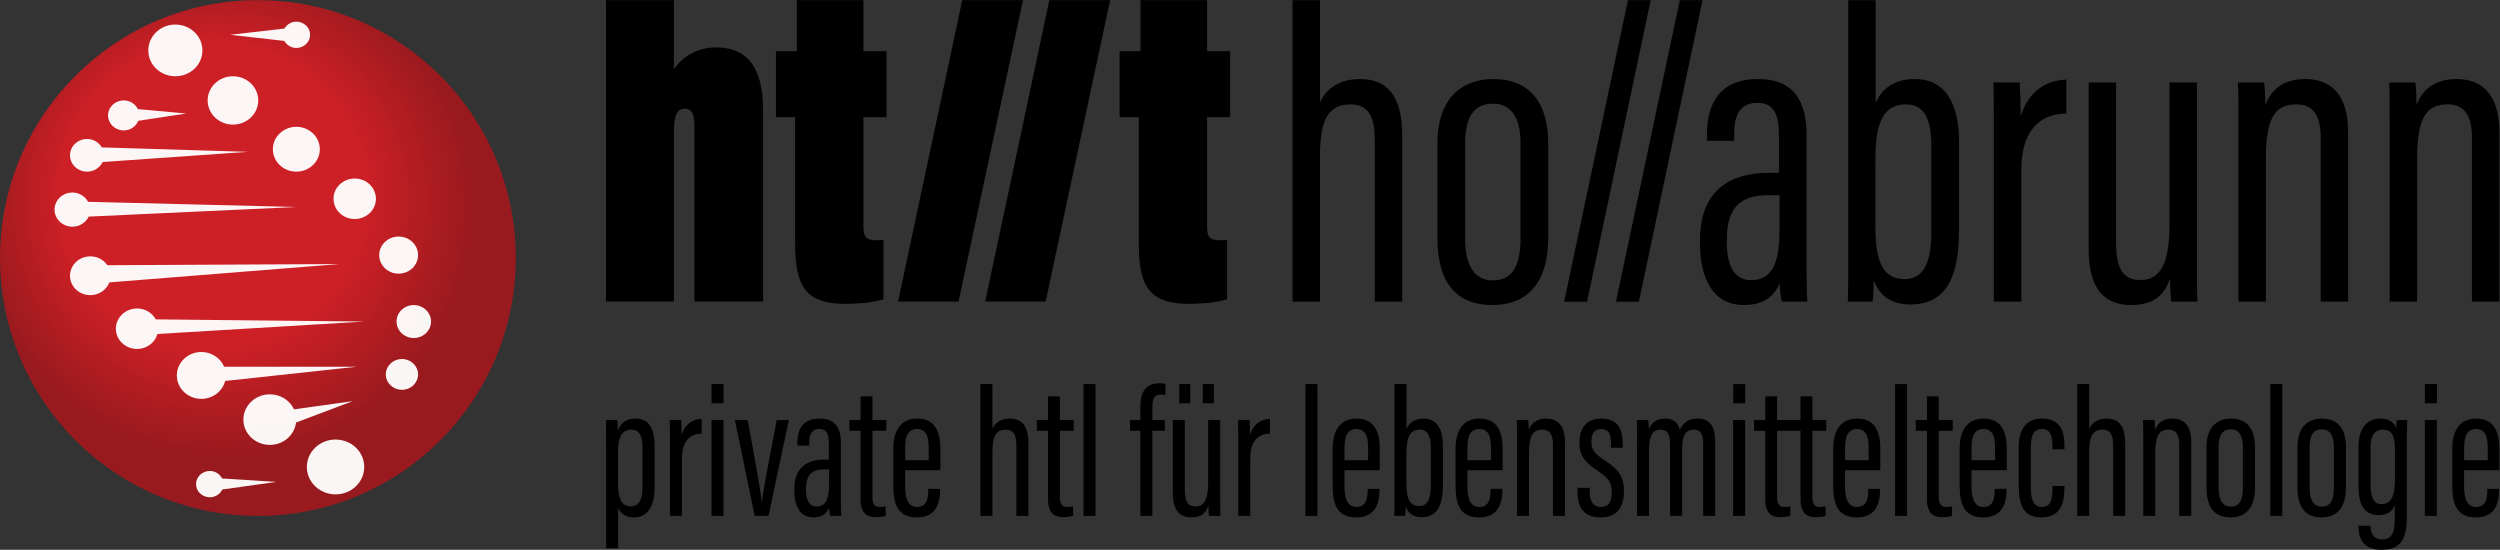<?xml version="1.0" encoding="UTF-8" standalone="no"?>
<!-- Created with Inkscape (http://www.inkscape.org/) -->

<svg
   version="1.1"
   id="svg2"
   width="689.835"
   height="151.704"
   viewBox="0 0 689.835 151.704"
   sodipodi:docname="htllt_logo_D_CMYK.ai"
   xmlns:inkscape="http://www.inkscape.org/namespaces/inkscape"
   xmlns:sodipodi="http://sodipodi.sourceforge.net/DTD/sodipodi-0.dtd"
   xmlns="http://www.w3.org/2000/svg"
   xmlns:svg="http://www.w3.org/2000/svg">
  <rect x="0" y="0" width="689.835" height="151.704" fill="#333333" stroke="none"/>
  <defs
     id="defs6">
    <clipPath
       clipPathUnits="userSpaceOnUse"
       id="clipPath16">
      <path
         d="M 0,113.778 H 517.376 V 0 H 0 Z"
         id="path14" />
    </clipPath>
    <radialGradient
       fx="-0.144"
       fy="-0.138"
       cx="0"
       cy="0"
       r="1"
       gradientUnits="userSpaceOnUse"
       gradientTransform="matrix(57.059,0,0,-57.059,47.582,69.816)"
       spreadMethod="pad"
       id="radialGradient230">
      <stop
         style="stop-opacity:1;stop-color:#cc2026"
         offset="0"
         id="stop218" />
      <stop
         style="stop-opacity:1;stop-color:#cc2026"
         offset="0.1"
         id="stop220" />
      <stop
         style="stop-opacity:1;stop-color:#cc2026"
         offset="0.55"
         id="stop222" />
      <stop
         style="stop-opacity:1;stop-color:#991a1e"
         offset="0.901"
         id="stop224" />
      <stop
         style="stop-opacity:1;stop-color:#991a1e"
         offset="0.901"
         id="stop226" />
      <stop
         style="stop-opacity:1;stop-color:#991a1e"
         offset="1"
         id="stop228" />
    </radialGradient>
    <clipPath
       clipPathUnits="userSpaceOnUse"
       id="clipPath240">
      <path
         d="M 0,113.778 H 517.376 V 0 H 0 Z"
         id="path238" />
    </clipPath>
    <clipPath
       clipPathUnits="userSpaceOnUse"
       id="clipPath248">
      <path
         d="M 30.697,108.724 H 41.903 V 98.02 H 30.697 Z"
         id="path246" />
    </clipPath>
    <clipPath
       clipPathUnits="userSpaceOnUse"
       id="clipPath264">
      <path
         d="M 42.984,98.02 H 53.46 V 88.013 H 42.984 Z"
         id="path262" />
    </clipPath>
    <clipPath
       clipPathUnits="userSpaceOnUse"
       id="clipPath280">
      <path
         d="m 56.484,87.556 h 9.719 v -9.281 h -9.719 z"
         id="path278" />
    </clipPath>
    <clipPath
       clipPathUnits="userSpaceOnUse"
       id="clipPath296">
      <path
         d="m 69.04,76.853 h 8.777 v -8.383 h -8.777 z"
         id="path294" />
    </clipPath>
    <clipPath
       clipPathUnits="userSpaceOnUse"
       id="clipPath312">
      <path
         d="m 78.498,64.842 h 8.041 v -7.68 h -8.041 z"
         id="path310" />
    </clipPath>
    <clipPath
       clipPathUnits="userSpaceOnUse"
       id="clipPath328">
      <path
         d="m 82.085,50.656 h 7.136 v -6.819 h -7.136 z"
         id="path326" />
    </clipPath>
    <clipPath
       clipPathUnits="userSpaceOnUse"
       id="clipPath344">
      <path
         d="m 79.865,39.49 h 6.675 v -6.375 h -6.675 z"
         id="path342" />
    </clipPath>
    <clipPath
       clipPathUnits="userSpaceOnUse"
       id="clipPath360">
      <path
         d="M 63.519,22.82 H 75.401 V 11.469 H 63.519 Z"
         id="path358" />
    </clipPath>
    <clipPath
       clipPathUnits="userSpaceOnUse"
       id="clipPath376">
      <path
         d="m 22.364,93.016 h 16.188 v -6.206 H 22.364 Z"
         id="path374" />
    </clipPath>
    <clipPath
       clipPathUnits="userSpaceOnUse"
       id="clipPath392">
      <path
         d="M 14.492,85.04 H 51.257 V 78.275 H 14.492 Z"
         id="path390" />
    </clipPath>
    <clipPath
       clipPathUnits="userSpaceOnUse"
       id="clipPath408">
      <path
         d="M 11.293,73.955 H 61.343 V 66.882 H 11.293 Z"
         id="path406" />
    </clipPath>
    <clipPath
       clipPathUnits="userSpaceOnUse"
       id="clipPath424">
      <path
         d="M 14.492,60.742 H 70.248 V 52.707 H 14.492 Z"
         id="path422" />
    </clipPath>
    <clipPath
       clipPathUnits="userSpaceOnUse"
       id="clipPath440">
      <path
         d="M 23.985,49.952 H 75.401 V 41.568 H 23.985 Z"
         id="path438" />
    </clipPath>
    <clipPath
       clipPathUnits="userSpaceOnUse"
       id="clipPath456">
      <path
         d="m 36.605,40.943 h 37.218 v -9.7 H 36.605 Z"
         id="path454" />
    </clipPath>
    <clipPath
       clipPathUnits="userSpaceOnUse"
       id="clipPath472">
      <path
         d="M 50.383,32.181 H 72.994 V 21.713 H 50.383 Z"
         id="path470" />
    </clipPath>
    <clipPath
       clipPathUnits="userSpaceOnUse"
       id="clipPath488">
      <path
         d="M 40.579,16.313 H 57.197 V 10.872 H 40.579 Z"
         id="path486" />
    </clipPath>
    <clipPath
       clipPathUnits="userSpaceOnUse"
       id="clipPath504">
      <path
         d="M 47.639,109.321 H 64.192 V 103.88 H 47.639 Z"
         id="path502" />
    </clipPath>
  </defs>
  <sodipodi:namedview
     id="namedview4"
     pagecolor="#ffffff"
     bordercolor="#000000"
     borderopacity="0.25"
     inkscape:showpageshadow="2"
     inkscape:pageopacity="0.0"
     inkscape:pagecheckerboard="0"
     inkscape:deskcolor="#d1d1d1" />
  <g
     id="g8"
     inkscape:groupmode="layer"
     inkscape:label="htllt_logo_D_CMYK"
     transform="matrix(1.333,0,0,-1.333,0,151.704)">
    <g
       id="g10">
      <g
         id="g12"
         clip-path="url(#clipPath16)">
        <g
           id="g18"
           transform="translate(132.995,12.888)">
          <path
             d="m 0,0 v 8.491 c 0,2.543 -0.942,3.49 -2.25,3.49 -2.257,0 -2.813,-1.963 -2.813,-4.61 V 0.97 c 0,-2.371 0.315,-4.862 2.629,-4.862 C -0.706,-3.892 0,-2.492 0,0 m -5.035,-4.202 v -8.376 h -2.486 v 20.81 c 0,2.716 0,4.467 -0.04,5.73 h 2.365 c 0.052,-0.431 0.11,-1.189 0.11,-2.159 0.47,1.344 1.527,2.469 3.576,2.469 2.704,0 4.019,-1.803 4.019,-5.73 V 0.063 c 0,-4.351 -1.74,-6.246 -4.289,-6.246 -2.032,0 -2.859,1.056 -3.255,1.981"
             style="fill:#000000;fill-opacity:1;fill-rule:nonzero;stroke:none"
             id="path20" />
        </g>
        <g
           id="g22"
           transform="translate(138.679,20.093)">
          <path
             d="M 0,0 C 0,3.175 0.011,5.058 -0.04,6.757 H 2.337 C 2.377,6.2 2.428,5.081 2.428,3.686 3.152,6.068 4.845,6.969 6.562,7.015 V 3.944 C 4.065,3.921 2.486,2.302 2.486,-1.165 V -13.078 H 0 Z"
             style="fill:#000000;fill-opacity:1;fill-rule:nonzero;stroke:none"
             id="path24" />
        </g>
        <path
           d="m 147.29,34.302 h 2.486 v -3.978 h -2.486 z m -0.011,-7.452 h 2.486 V 7.015 h -2.486 z"
           style="fill:#000000;fill-opacity:1;fill-rule:nonzero;stroke:none"
           id="path26" />
        <g
           id="g28"
           transform="translate(154.776,26.85)">
          <path
             d="m 0,0 c 0.591,-3.215 2.503,-13.388 2.922,-16.982 h 0.04 C 3.249,-13.755 5.414,-3.485 5.999,0 H 8.514 L 4.311,-19.835 H 1.452 L -2.647,0 Z"
             style="fill:#000000;fill-opacity:1;fill-rule:nonzero;stroke:none"
             id="path30" />
        </g>
        <g
           id="g32"
           transform="translate(171.62,16.649)">
          <path
             d="M 0,0 H -1.039 C -3.393,0 -4.771,-1.005 -4.771,-3.961 V -4.3 c 0,-1.86 0.563,-3.393 2.188,-3.393 1.946,0 2.583,1.59 2.583,4.627 z m 2.446,-6.349 c 0,-1.378 0.023,-2.739 0.08,-3.284 H 0.201 c -0.103,0.505 -0.184,1.303 -0.195,1.653 -0.632,-1.527 -1.889,-1.963 -3.238,-1.963 -2.842,0 -3.967,2.486 -3.967,5.563 v 0.356 c 0,4.386 2.664,6.045 6.189,6.045 h 0.958 v 3.284 c 0,1.854 -0.333,3.054 -1.975,3.054 -1.624,0 -2.083,-1.24 -2.083,-2.871 V 4.914 H -6.573 V 5.46 c 0,2.749 1.085,5.052 4.627,5.052 3.375,0 4.392,-2.176 4.392,-5.035 z"
             style="fill:#000000;fill-opacity:1;fill-rule:nonzero;stroke:none"
             id="path34" />
        </g>
        <g
           id="g36"
           transform="translate(175.828,26.85)">
          <path
             d="M 0,0 H 2.314 V 4.897 H 4.771 V 0 h 2.87 v -2.216 h -2.87 v -13.698 c 0,-1.039 0.195,-2.072 1.458,-2.072 0.379,0 0.987,0.04 1.28,0.115 v -1.947 c -0.574,-0.223 -1.429,-0.275 -2.084,-0.275 -1.791,0 -3.111,0.792 -3.111,3.726 v 14.151 l -2.314,0 z"
             style="fill:#000000;fill-opacity:1;fill-rule:nonzero;stroke:none"
             id="path38" />
        </g>
        <g
           id="g40"
           transform="translate(192.241,18.543)">
          <path
             d="m 0,0 v 2.583 c 0,1.855 -0.27,3.875 -2.394,3.875 -2.015,0 -2.48,-1.705 -2.48,-3.898 l 0,-2.56 z m -4.885,-2.067 v -3.324 c 0,-2.078 0.401,-4.288 2.462,-4.288 1.958,0 2.343,1.561 2.343,3.571 v 0.178 h 2.445 v -0.15 c 0,-2.353 -0.557,-5.758 -4.793,-5.758 -3.921,0 -4.903,2.618 -4.903,6.648 v 7.601 c 0,3.077 1.096,6.206 4.966,6.206 3.726,0 4.782,-2.83 4.782,-6.217 v -4.467 z"
             style="fill:#000000;fill-opacity:1;fill-rule:nonzero;stroke:none"
             id="path42" />
        </g>
        <g
           id="g44"
           transform="translate(205.434,34.302)">
          <path
             d="m 0,0 v -9.272 c 0.488,1.149 1.648,2.13 3.617,2.13 2.951,0 3.829,-2.221 3.829,-5.086 V -27.286 H 4.96 v 14.438 c 0,1.699 -0.212,3.416 -2.187,3.416 C 0.505,-9.432 0,-11.206 0,-14.237 V -27.286 H -2.486 V 0 Z"
             style="fill:#000000;fill-opacity:1;fill-rule:nonzero;stroke:none"
             id="path46" />
        </g>
        <g
           id="g48"
           transform="translate(214.625,26.85)">
          <path
             d="M 0,0 H 2.314 V 4.897 H 4.771 V 0 h 2.87 v -2.216 h -2.87 v -13.698 c 0,-1.039 0.195,-2.072 1.458,-2.072 0.379,0 0.987,0.04 1.28,0.115 v -1.947 c -0.574,-0.223 -1.429,-0.275 -2.084,-0.275 -1.791,0 -3.111,0.792 -3.111,3.726 v 14.151 l -2.314,0 z"
             style="fill:#000000;fill-opacity:1;fill-rule:nonzero;stroke:none"
             id="path50" />
        </g>
        <path
           d="m 224.281,34.302 h 2.486 V 7.016 h -2.486 z"
           style="fill:#000000;fill-opacity:1;fill-rule:nonzero;stroke:none"
           id="path52" />
        <g
           id="g54"
           transform="translate(236.061,7.015)">
          <path
             d="m 0,0 v 17.619 h -2.136 v 2.216 H 0 v 2.996 c 0,2.337 0.855,4.628 3.91,4.628 0.447,0 0.981,-0.041 1.274,-0.132 v -2.308 c -0.339,0.063 -0.597,0.092 -0.93,0.092 -1.458,0 -1.768,-1.005 -1.768,-2.549 V 19.835 H 5.063 V 17.619 H 2.486 L 2.486,0 Z"
             style="fill:#000000;fill-opacity:1;fill-rule:nonzero;stroke:none"
             id="path56" />
        </g>
        <path
           d="m 248.978,34.302 h 2.291 v -3.978 h -2.291 z m -4.874,0 h 2.268 v -3.978 h -2.268 z m 8.474,-22.034 c 0,-2.48 0,-4.334 0.04,-5.253 h -2.371 c -0.052,0.356 -0.103,1.372 -0.103,2.107 -0.592,-1.814 -1.809,-2.417 -3.531,-2.417 -1.573,0 -3.841,0.574 -3.841,5.041 V 26.85 h 2.486 V 12.4 c 0,-2.48 0.66,-3.427 2.199,-3.427 1.418,0 2.635,0.844 2.635,4.92 V 26.85 h 2.486 z"
           style="fill:#000000;fill-opacity:1;fill-rule:nonzero;stroke:none"
           id="path58" />
        <g
           id="g60"
           transform="translate(256.321,20.093)">
          <path
             d="M 0,0 C 0,3.175 0.011,5.058 -0.04,6.757 H 2.337 C 2.377,6.2 2.428,5.081 2.428,3.686 3.152,6.068 4.845,6.969 6.562,7.015 V 3.944 C 4.065,3.921 2.486,2.302 2.486,-1.165 V -13.078 H 0 Z"
             style="fill:#000000;fill-opacity:1;fill-rule:nonzero;stroke:none"
             id="path62" />
        </g>
        <path
           d="m 270.225,34.302 h 2.486 V 7.016 h -2.486 z"
           style="fill:#000000;fill-opacity:1;fill-rule:nonzero;stroke:none"
           id="path64" />
        <g
           id="g66"
           transform="translate(283.194,18.543)">
          <path
             d="m 0,0 v 2.583 c 0,1.855 -0.27,3.875 -2.394,3.875 -2.015,0 -2.48,-1.705 -2.48,-3.898 l 0,-2.56 z m -4.885,-2.067 v -3.324 c 0,-2.078 0.401,-4.288 2.462,-4.288 1.958,0 2.343,1.561 2.343,3.571 v 0.178 h 2.445 v -0.15 c 0,-2.353 -0.557,-5.758 -4.793,-5.758 -3.921,0 -4.903,2.618 -4.903,6.648 v 7.601 c 0,3.077 1.096,6.206 4.966,6.206 3.726,0 4.782,-2.83 4.782,-6.217 v -4.467 z"
             style="fill:#000000;fill-opacity:1;fill-rule:nonzero;stroke:none"
             id="path68" />
        </g>
        <g
           id="g70"
           transform="translate(296.186,13.216)">
          <path
             d="m 0,0 v 7.882 c 0,2.383 -0.591,3.772 -2.302,3.772 -2.406,0 -2.761,-2.348 -2.761,-5.196 v -5.97 c 0,-3.198 0.763,-4.656 2.646,-4.656 C -0.827,-4.168 0,-2.859 0,0 m -7.521,21.086 h 2.486 v -9.311 c 0.528,1.24 1.613,2.17 3.548,2.17 2.819,0 3.996,-2.302 3.996,-5.69 V 0.419 c 0,-3.938 -0.856,-6.877 -4.432,-6.877 -1.843,0 -2.83,0.924 -3.284,2.198 -0.017,-0.821 -0.029,-1.332 -0.109,-1.94 h -2.245 c 0.052,1.068 0.04,2.842 0.04,5.281 z"
             style="fill:#000000;fill-opacity:1;fill-rule:nonzero;stroke:none"
             id="path72" />
        </g>
        <g
           id="g74"
           transform="translate(308.632,18.543)">
          <path
             d="m 0,0 v 2.583 c 0,1.855 -0.27,3.875 -2.394,3.875 -2.015,0 -2.48,-1.705 -2.48,-3.898 l 0,-2.56 z m -4.885,-2.067 v -3.324 c 0,-2.078 0.401,-4.288 2.462,-4.288 1.958,0 2.343,1.561 2.343,3.571 v 0.178 h 2.445 v -0.15 c 0,-2.353 -0.557,-5.758 -4.793,-5.758 -3.921,0 -4.903,2.618 -4.903,6.648 v 7.601 c 0,3.077 1.096,6.206 4.966,6.206 3.726,0 4.782,-2.83 4.782,-6.217 v -4.467 z"
             style="fill:#000000;fill-opacity:1;fill-rule:nonzero;stroke:none"
             id="path76" />
        </g>
        <g
           id="g78"
           transform="translate(314.022,20.828)">
          <path
             d="M 0,0 C 0,3.973 0,5.018 -0.04,6.022 H 2.325 C 2.377,5.574 2.428,4.908 2.428,3.996 3.02,5.517 4.225,6.332 6.057,6.332 8.175,6.332 9.932,5.15 9.932,1.527 v -15.34 H 7.446 V 1.033 c 0,1.952 -0.655,3.009 -2.176,3.009 -1.722,0 -2.784,-0.844 -2.784,-4.851 V -13.813 H 0 Z"
             style="fill:#000000;fill-opacity:1;fill-rule:nonzero;stroke:none"
             id="path80" />
        </g>
        <g
           id="g82"
           transform="translate(329.081,12.837)">
          <path
             d="m 0,0 v -0.861 c 0,-2.09 0.861,-3.112 2.319,-3.112 1.608,0 2.239,1.016 2.239,2.963 0,2.066 -0.614,2.991 -2.841,4.472 -2.636,1.745 -3.858,3.134 -3.858,5.861 0,2.83 1.326,5.001 4.518,5.001 3.461,0 4.443,-2.274 4.443,-5.098 V 8.29 H 4.392 v 1.062 c 0,1.762 -0.494,2.813 -2.05,2.813 -1.406,0 -1.986,-0.97 -1.986,-2.612 0,-1.654 0.505,-2.371 2.532,-3.732 2.784,-1.843 4.196,-3.215 4.196,-6.487 0,-3.548 -1.556,-5.465 -4.885,-5.465 -3.743,0 -4.725,2.526 -4.725,5.235 l 0,0.896 z"
             style="fill:#000000;fill-opacity:1;fill-rule:nonzero;stroke:none"
             id="path84" />
        </g>
        <g
           id="g86"
           transform="translate(338.869,21.144)">
          <path
             d="M 0,0 C 0,3.513 0,4.73 -0.04,5.706 H 2.325 C 2.417,5.132 2.417,4.472 2.428,3.818 2.997,5.161 4.07,6.016 5.804,6.016 c 1.504,0 2.624,-0.614 3.054,-2.325 0.591,1.246 1.625,2.325 3.623,2.325 1.888,0 3.691,-0.821 3.691,-4.632 V -14.128 H 13.686 V 0.855 c 0,1.596 -0.293,2.871 -1.94,2.871 -1.975,0 -2.411,-1.803 -2.411,-3.984 v -13.87 H 6.832 V 0.677 c 0,2.216 -0.546,3.049 -1.987,3.049 -1.911,0 -2.359,-1.849 -2.359,-4.191 V -14.128 H 0 Z"
             style="fill:#000000;fill-opacity:1;fill-rule:nonzero;stroke:none"
             id="path88" />
        </g>
        <path
           d="m 358.767,34.302 h 2.486 v -3.978 h -2.486 z m -0.012,-7.452 h 2.486 V 7.015 h -2.486 z"
           style="fill:#000000;fill-opacity:1;fill-rule:nonzero;stroke:none"
           id="path90" />
        <g
           id="g92"
           transform="translate(363.09,26.85)">
          <path
             d="M 0,0 H 2.314 V 4.897 H 4.771 V 0 h 2.87 v -2.216 h -2.87 v -13.698 c 0,-1.039 0.195,-2.072 1.458,-2.072 0.379,0 0.987,0.04 1.28,0.115 v -1.947 c -0.574,-0.223 -1.429,-0.275 -2.084,-0.275 -1.791,0 -3.111,0.792 -3.111,3.726 v 14.151 l -2.314,0 z"
             style="fill:#000000;fill-opacity:1;fill-rule:nonzero;stroke:none"
             id="path94" />
        </g>
        <g
           id="g96"
           transform="translate(370.398,26.85)">
          <path
             d="M 0,0 H 2.314 V 4.897 H 4.771 V 0 h 2.87 v -2.216 h -2.87 v -13.698 c 0,-1.039 0.195,-2.072 1.458,-2.072 0.379,0 0.987,0.04 1.28,0.115 v -1.947 c -0.574,-0.223 -1.429,-0.275 -2.084,-0.275 -1.791,0 -3.111,0.792 -3.111,3.726 v 14.151 l -2.314,0 z"
             style="fill:#000000;fill-opacity:1;fill-rule:nonzero;stroke:none"
             id="path98" />
        </g>
        <g
           id="g100"
           transform="translate(386.811,18.543)">
          <path
             d="m 0,0 v 2.583 c 0,1.855 -0.27,3.875 -2.394,3.875 -2.015,0 -2.48,-1.705 -2.48,-3.898 l 0,-2.56 z m -4.885,-2.067 v -3.324 c 0,-2.078 0.401,-4.288 2.462,-4.288 1.958,0 2.343,1.561 2.343,3.571 v 0.178 h 2.445 v -0.15 c 0,-2.353 -0.557,-5.758 -4.793,-5.758 -3.921,0 -4.903,2.618 -4.903,6.648 v 7.601 c 0,3.077 1.096,6.206 4.966,6.206 3.726,0 4.782,-2.83 4.782,-6.217 v -4.467 z"
             style="fill:#000000;fill-opacity:1;fill-rule:nonzero;stroke:none"
             id="path102" />
        </g>
        <path
           d="m 392.282,34.302 h 2.486 V 7.016 h -2.486 z"
           style="fill:#000000;fill-opacity:1;fill-rule:nonzero;stroke:none"
           id="path104" />
        <g
           id="g106"
           transform="translate(396.571,26.85)">
          <path
             d="M 0,0 H 2.314 V 4.897 H 4.771 V 0 h 2.87 v -2.216 h -2.87 v -13.698 c 0,-1.039 0.195,-2.072 1.458,-2.072 0.379,0 0.987,0.04 1.28,0.115 v -1.947 c -0.574,-0.223 -1.429,-0.275 -2.084,-0.275 -1.791,0 -3.111,0.792 -3.111,3.726 v 14.151 l -2.314,0 z"
             style="fill:#000000;fill-opacity:1;fill-rule:nonzero;stroke:none"
             id="path108" />
        </g>
        <g
           id="g110"
           transform="translate(412.984,18.543)">
          <path
             d="m 0,0 v 2.583 c 0,1.855 -0.27,3.875 -2.394,3.875 -2.015,0 -2.48,-1.705 -2.48,-3.898 l 0,-2.56 z m -4.885,-2.067 v -3.324 c 0,-2.078 0.401,-4.288 2.462,-4.288 1.958,0 2.343,1.561 2.343,3.571 v 0.178 h 2.445 v -0.15 c 0,-2.353 -0.557,-5.758 -4.793,-5.758 -3.921,0 -4.903,2.618 -4.903,6.648 v 7.601 c 0,3.077 1.096,6.206 4.966,6.206 3.726,0 4.782,-2.83 4.782,-6.217 v -4.467 z"
             style="fill:#000000;fill-opacity:1;fill-rule:nonzero;stroke:none"
             id="path112" />
        </g>
        <g
           id="g114"
           transform="translate(427.348,13.204)">
          <path
             d="m 0,0 v -0.276 c 0,-3.387 -0.861,-6.223 -4.794,-6.223 -3.702,0 -4.673,2.589 -4.673,6.585 v 7.911 c 0,3.387 1.258,5.959 4.846,5.959 C -0.758,13.956 0,11.114 0,8.422 V 7.601 H -2.486 V 8.25 c 0,1.865 -0.31,3.548 -2.187,3.548 -1.63,0 -2.285,-1.218 -2.285,-3.726 v -8.485 c 0,-1.895 0.362,-3.927 2.233,-3.927 1.642,0 2.239,1.068 2.239,3.789 l 0,0.551 z"
             style="fill:#000000;fill-opacity:1;fill-rule:nonzero;stroke:none"
             id="path116" />
        </g>
        <g
           id="g118"
           transform="translate(432.468,34.302)">
          <path
             d="m 0,0 v -9.272 c 0.488,1.149 1.648,2.13 3.617,2.13 2.951,0 3.829,-2.221 3.829,-5.086 V -27.286 H 4.96 v 14.438 c 0,1.699 -0.212,3.416 -2.187,3.416 C 0.505,-9.432 0,-11.206 0,-14.237 V -27.286 H -2.486 V 0 Z"
             style="fill:#000000;fill-opacity:1;fill-rule:nonzero;stroke:none"
             id="path120" />
        </g>
        <g
           id="g122"
           transform="translate(443.657,20.828)">
          <path
             d="M 0,0 C 0,3.973 0,5.018 -0.04,6.022 H 2.325 C 2.377,5.574 2.434,4.908 2.434,3.996 3.02,5.517 4.225,6.332 6.062,6.332 c 2.113,0 3.87,-1.182 3.87,-4.805 v -15.34 H 7.446 V 1.033 c 0,1.952 -0.655,3.009 -2.176,3.009 -1.722,0 -2.784,-0.844 -2.784,-4.851 V -13.813 H 0 Z"
             style="fill:#000000;fill-opacity:1;fill-rule:nonzero;stroke:none"
             id="path124" />
        </g>
        <g
           id="g126"
           transform="translate(459.267,21.379)">
          <path
             d="m 0,0 v -8.715 c 0,-2.29 0.786,-3.731 2.509,-3.731 1.596,0 2.503,1.079 2.503,3.76 V 0.011 C 5.012,2.067 4.306,3.554 2.52,3.554 0.752,3.554 0,2.262 0,0 m 7.521,-0.046 v -8.462 c 0,-4.317 -2.01,-6.166 -5.064,-6.166 -3.06,0 -4.966,1.803 -4.966,6.04 V 0 c 0,3.703 1.912,5.781 5.081,5.781 3.278,0 4.949,-2.164 4.949,-5.827"
             style="fill:#000000;fill-opacity:1;fill-rule:nonzero;stroke:none"
             id="path128" />
        </g>
        <path
           d="m 469.951,34.302 h 2.486 V 7.016 h -2.486 z"
           style="fill:#000000;fill-opacity:1;fill-rule:nonzero;stroke:none"
           id="path130" />
        <g
           id="g132"
           transform="translate(478.097,21.379)">
          <path
             d="m 0,0 v -8.715 c 0,-2.29 0.786,-3.731 2.509,-3.731 1.596,0 2.503,1.079 2.503,3.76 V 0.011 C 5.012,2.067 4.306,3.554 2.52,3.554 0.752,3.554 0,2.262 0,0 m 7.521,-0.046 v -8.462 c 0,-4.317 -2.01,-6.166 -5.064,-6.166 -3.06,0 -4.966,1.803 -4.966,6.04 V 0 c 0,3.703 1.912,5.781 5.081,5.781 3.278,0 4.949,-2.164 4.949,-5.827"
             style="fill:#000000;fill-opacity:1;fill-rule:nonzero;stroke:none"
             id="path134" />
        </g>
        <g
           id="g136"
           transform="translate(490.721,21.172)">
          <path
             d="m 0,0 v -7.744 c 0,-2.67 0.712,-3.979 2.262,-3.979 2.4,0 2.773,2.486 2.773,5.213 v 5.867 c 0,2.423 -0.253,4.34 -2.498,4.34 C 0.729,3.697 0,2.337 0,0 m 7.498,-13.91 c 0,-3.933 -0.454,-7.262 -5.253,-7.262 -3.996,0 -4.765,2.738 -4.765,4.879 v 0.104 h 2.509 v -0.132 c 0,-1.085 0.413,-2.716 2.388,-2.716 2.147,0 2.635,1.59 2.635,4.53 v 2.646 c -0.534,-1.412 -1.59,-2.13 -3.376,-2.13 -2.888,0 -4.145,2.067 -4.145,6.034 v 8.083 c 0,3.674 1.631,5.862 4.553,5.862 2.021,0 2.962,-1.051 3.238,-2.033 0,0.546 0.091,1.281 0.143,1.723 H 7.578 C 7.538,4.616 7.498,2.796 7.498,0.39 Z"
             style="fill:#000000;fill-opacity:1;fill-rule:nonzero;stroke:none"
             id="path138" />
        </g>
        <path
           d="m 501.962,34.302 h 2.486 v -3.978 h -2.486 z M 501.95,26.85 h 2.486 V 7.015 h -2.486 z"
           style="fill:#000000;fill-opacity:1;fill-rule:nonzero;stroke:none"
           id="path140" />
        <g
           id="g142"
           transform="translate(514.959,18.543)">
          <path
             d="m 0,0 v 2.583 c 0,1.855 -0.27,3.875 -2.394,3.875 -2.015,0 -2.48,-1.705 -2.48,-3.898 l 0,-2.56 z m -4.886,-2.067 v -3.324 c 0,-2.078 0.402,-4.288 2.463,-4.288 1.958,0 2.343,1.561 2.343,3.571 v 0.178 h 2.445 v -0.15 c 0,-2.353 -0.557,-5.758 -4.793,-5.758 -3.921,0 -4.903,2.618 -4.903,6.648 v 7.601 c 0,3.077 1.096,6.206 4.966,6.206 3.726,0 4.782,-2.83 4.782,-6.217 v -4.467 z"
             style="fill:#000000;fill-opacity:1;fill-rule:nonzero;stroke:none"
             id="path144" />
        </g>
        <g
           id="g146"
           transform="translate(125.446,51.385)">
          <path
             d="m 0,0 h 14.048 v 35.094 c 0,3.95 0.884,4.811 2.296,4.811 1.682,0 1.946,-1.631 1.946,-3.749 V 0 h 14.226 v 39.526 c 0,7.589 -2.296,13.078 -9.719,13.078 -3.887,0 -6.895,-1.832 -8.749,-4.524 V 62.393 H 0 Z"
             style="fill:#000000;fill-opacity:1;fill-rule:nonzero;stroke:none"
             id="path148" />
        </g>
        <g
           id="g150"
           transform="translate(164.949,103.219)">
          <path
             d="m 0,0 h -4.329 v -13.663 h 3.973 v -26.156 c 0,-8.646 2.032,-12.492 10.339,-12.492 1.591,0 5.299,0.092 7.952,0.953 v 12.309 c -0.529,-0.092 -1.149,-0.092 -1.413,-0.092 -2.388,0 -2.738,0.769 -2.738,3.077 v 22.401 h 4.771 V 0 H 13.784 V 10.559 L 0,10.559 Z"
             style="fill:#000000;fill-opacity:1;fill-rule:nonzero;stroke:none"
             id="path152" />
        </g>
        <g
           id="g154"
           transform="translate(185.903,51.385)">
          <path
             d="M 0,0 H 12.515 L 25.863,62.393 H 13.284 Z"
             style="fill:#000000;fill-opacity:1;fill-rule:nonzero;stroke:none"
             id="path156" />
        </g>
        <g
           id="g158"
           transform="translate(203.935,51.385)">
          <path
             d="M 0,0 H 12.515 L 25.863,62.393 H 13.284 Z"
             style="fill:#000000;fill-opacity:1;fill-rule:nonzero;stroke:none"
             id="path160" />
        </g>
        <g
           id="g162"
           transform="translate(236.084,113.778)">
          <path
             d="m 0,0 v -10.559 h -4.329 v -13.663 h 3.973 v -26.156 c 0,-8.645 2.032,-12.492 10.339,-12.492 1.591,0 5.305,0.092 7.952,0.953 v 12.309 C 17.406,-49.7 16.786,-49.7 16.522,-49.7 c -2.388,0 -2.738,0.769 -2.738,3.077 v 22.401 h 4.771 v 13.663 h -4.771 l 0,10.559 z"
             style="fill:#000000;fill-opacity:1;fill-rule:nonzero;stroke:none"
             id="path164" />
        </g>
        <g
           id="g166"
           transform="translate(281.512,97.444)">
          <path
             d="m 0,0 c -4.507,0 -7.159,-2.25 -8.273,-4.88 v 21.207 h -5.683 v -62.392 h 5.683 v 29.83 c 0,6.941 1.16,10.988 6.338,10.988 4.518,0 5.006,-3.915 5.006,-7.802 v -33.016 h 5.684 v 34.428 C 8.755,-5.075 6.746,0 0,0"
             style="fill:#000000;fill-opacity:1;fill-rule:nonzero;stroke:none"
             id="path168" />
        </g>
        <g
           id="g170"
           transform="translate(314.752,64.359)">
          <path
             d="m 0,0 c 0,-6.126 -2.084,-8.594 -5.729,-8.594 -3.939,0 -5.73,3.284 -5.73,8.531 v 19.921 c 0,5.178 1.711,8.129 5.758,8.129 4.082,0 5.701,-3.399 5.701,-8.095 z m 5.741,19.754 c 0,8.371 -3.835,13.331 -11.321,13.331 -7.245,0 -11.62,-4.759 -11.62,-13.227 V 0.121 c 0,-9.691 4.352,-13.813 11.35,-13.813 6.987,0 11.591,4.237 11.591,14.1 z"
             style="fill:#000000;fill-opacity:1;fill-rule:nonzero;stroke:none"
             id="path172" />
        </g>
        <g
           id="g174"
           transform="translate(341.698,113.778)">
          <path
             d="m 0,0 h -4.706 l -13.207,-62.411 h 4.742 z"
             style="fill:#000000;fill-opacity:1;fill-rule:nonzero;stroke:none"
             id="path176" />
        </g>
        <g
           id="g178"
           transform="translate(347.722,113.778)">
          <path
             d="m 0,0 -13.207,-62.411 h 4.742 L 4.706,0 Z"
             style="fill:#000000;fill-opacity:1;fill-rule:nonzero;stroke:none"
             id="path180" />
        </g>
        <g
           id="g182"
           transform="translate(368.366,66.397)">
          <path
             d="m 0,0 c 0,-6.946 -1.458,-10.586 -5.907,-10.586 -3.72,0 -5.001,3.502 -5.001,7.761 v 0.77 c 0,6.763 3.146,9.059 8.526,9.059 H 0 Z m 5.592,19.53 c 0,6.539 -2.331,11.517 -10.041,11.517 -8.101,0 -10.575,-5.27 -10.575,-11.551 v -1.251 h 5.62 v 1.314 c 0,3.726 1.057,6.562 4.771,6.562 3.749,0 4.512,-2.744 4.512,-6.987 v -7.509 h -2.193 c -8.06,0 -14.145,-3.783 -14.145,-13.829 v -0.804 c 0,-7.033 2.572,-12.722 9.065,-12.722 3.088,0 5.965,0.987 7.4,4.484 0.028,-0.798 0.218,-2.624 0.453,-3.772 H 5.77 c -0.121,1.24 -0.178,4.351 -0.178,7.497 z"
             style="fill:#000000;fill-opacity:1;fill-rule:nonzero;stroke:none"
             id="path184" />
        </g>
        <g
           id="g186"
           transform="translate(399.786,65.553)">
          <path
             d="m 0,0 c 0,-6.539 -1.895,-9.524 -5.528,-9.524 -4.306,0 -6.046,3.33 -6.046,10.638 v 13.657 c 0,6.51 0.81,11.872 6.315,11.872 3.91,0 5.259,-3.174 5.259,-8.617 z m -3.404,31.891 c -4.415,0 -6.907,-2.13 -8.112,-4.966 V 48.218 H -17.2 V -2.107 c 0,-5.569 0.029,-9.622 -0.092,-12.067 h 5.139 c 0.178,1.395 0.212,2.56 0.241,4.432 1.05,-2.911 3.306,-5.029 7.52,-5.029 8.169,0 10.133,6.722 10.133,15.73 v 17.923 c 0,7.75 -2.687,13.009 -9.145,13.009"
             style="fill:#000000;fill-opacity:1;fill-rule:nonzero;stroke:none"
             id="path188" />
        </g>
        <g
           id="g190"
           transform="translate(418.288,89.705)">
          <path
             d="m 0,0 c 0,3.192 -0.121,5.752 -0.212,7.027 h -5.437 c 0.121,-3.881 0.092,-8.198 0.092,-15.455 v -29.898 h 5.683 v 27.24 c 0,7.929 3.617,11.626 9.323,11.683 V 7.624 C 5.528,7.509 1.648,5.454 0,0"
             style="fill:#000000;fill-opacity:1;fill-rule:nonzero;stroke:none"
             id="path192" />
        </g>
        <g
           id="g194"
           transform="translate(454.766,96.732)">
          <path
             d="m 0,0 h -5.683 v -29.623 c 0,-9.323 -2.779,-11.258 -6.017,-11.258 -3.519,0 -5.029,2.164 -5.029,7.836 V 0 h -5.683 v -34.537 c 0,-10.219 5.172,-11.528 8.777,-11.528 3.933,0 6.723,1.384 8.072,5.523 0,-1.682 0.121,-4.002 0.241,-4.811 H 0.092 C 0,-43.252 0,-39.015 0,-33.343 Z"
             style="fill:#000000;fill-opacity:1;fill-rule:nonzero;stroke:none"
             id="path196" />
        </g>
        <g
           id="g198"
           transform="translate(477.219,97.444)">
          <path
             d="m 0,0 c -4.191,0 -6.952,-1.86 -8.296,-5.35 0,2.089 -0.12,3.616 -0.241,4.638 h -5.413 c 0.092,-2.29 0.092,-4.69 0.092,-13.767 v -31.586 h 5.683 v 29.726 c 0,9.163 2.434,11.092 6.372,11.092 3.479,0 4.972,-2.406 4.972,-6.866 v -33.952 h 5.683 v 35.077 C 8.852,-2.71 4.834,0 0,0"
             style="fill:#000000;fill-opacity:1;fill-rule:nonzero;stroke:none"
             id="path200" />
        </g>
        <g
           id="g202"
           transform="translate(508.524,97.444)">
          <path
             d="m 0,0 c -4.191,0 -6.952,-1.86 -8.296,-5.35 0,2.089 -0.12,3.616 -0.241,4.638 h -5.413 c 0.091,-2.29 0.091,-4.69 0.091,-13.767 v -31.586 h 5.684 v 29.726 c 0,9.163 2.434,11.092 6.372,11.092 3.479,0 4.972,-2.406 4.972,-6.866 v -33.952 h 5.683 v 35.077 C 8.852,-2.71 4.834,0 0,0"
             style="fill:#000000;fill-opacity:1;fill-rule:nonzero;stroke:none"
             id="path204" />
        </g>
      </g>
    </g>
    <g
       id="g206">
      <g
         id="g208">
        <g
           id="g214">
          <g
             id="g216">
            <path
               d="M 53.381,113.778 C 23.9,113.778 0,89.879 0,60.397 v 0 C 0,30.916 23.9,7.016 53.381,7.016 v 0 c 29.482,0 53.382,23.9 53.382,53.381 v 0 c 0,29.482 -23.9,53.381 -53.382,53.381 z"
               style="fill:url(#radialGradient230);stroke:none"
               id="path232" />
          </g>
        </g>
      </g>
    </g>
    <g
       id="g234">
      <g
         id="g236"
         clip-path="url(#clipPath240)">
        <g
           id="g242">
          <g
             id="g244" />
          <g
             id="g256">
            <g
               clip-path="url(#clipPath248)"
               opacity="0.96"
               id="g254">
              <g
                 transform="translate(36.3,98.02)"
                 id="g252">
                <path
                   d="m 0,0 c 3.094,0 5.603,2.396 5.603,5.352 0,2.956 -2.509,5.352 -5.603,5.352 -3.094,0 -5.603,-2.396 -5.603,-5.352 C -5.603,2.396 -3.094,0 0,0"
                   style="fill:#ffffff;fill-opacity:1;fill-rule:nonzero;stroke:none"
                   id="path250" />
              </g>
            </g>
          </g>
        </g>
        <g
           id="g258">
          <g
             id="g260" />
          <g
             id="g272">
            <g
               clip-path="url(#clipPath264)"
               opacity="0.96"
               id="g270">
              <g
                 transform="translate(48.222,88.013)"
                 id="g268">
                <path
                   d="m 0,0 c 2.894,0 5.238,2.24 5.238,5.004 0,2.763 -2.344,5.004 -5.238,5.004 -2.894,0 -5.238,-2.241 -5.238,-5.004 C -5.238,2.24 -2.894,0 0,0"
                   style="fill:#ffffff;fill-opacity:1;fill-rule:nonzero;stroke:none"
                   id="path266" />
              </g>
            </g>
          </g>
        </g>
        <g
           id="g274">
          <g
             id="g276" />
          <g
             id="g288">
            <g
               clip-path="url(#clipPath280)"
               opacity="0.96"
               id="g286">
              <g
                 transform="translate(56.484,82.916)"
                 id="g284">
                <path
                   d="m 0,0 c 0,-2.563 2.175,-4.641 4.859,-4.641 2.682,0 4.86,2.078 4.86,4.641 0,2.563 -2.178,4.641 -4.86,4.641 C 2.175,4.641 0,2.563 0,0"
                   style="fill:#ffffff;fill-opacity:1;fill-rule:nonzero;stroke:none"
                   id="path282" />
              </g>
            </g>
          </g>
        </g>
        <g
           id="g290">
          <g
             id="g292" />
          <g
             id="g304">
            <g
               clip-path="url(#clipPath296)"
               opacity="0.96"
               id="g302">
              <g
                 transform="translate(73.43,76.853)"
                 id="g300">
                <path
                   d="m 0,0 c -2.424,0 -4.39,-1.877 -4.39,-4.191 0,-2.316 1.966,-4.192 4.39,-4.192 2.421,0 4.387,1.876 4.387,4.192 C 4.387,-1.877 2.421,0 0,0"
                   style="fill:#ffffff;fill-opacity:1;fill-rule:nonzero;stroke:none"
                   id="path298" />
              </g>
            </g>
          </g>
        </g>
        <g
           id="g306">
          <g
             id="g308" />
          <g
             id="g320">
            <g
               clip-path="url(#clipPath312)"
               opacity="0.96"
               id="g318">
              <g
                 transform="translate(86.54,61.001)"
                 id="g316">
                <path
                   d="m 0,0 c 0,2.121 -1.802,3.84 -4.022,3.84 -2.221,0 -4.019,-1.719 -4.019,-3.84 0,-2.121 1.798,-3.84 4.019,-3.84 C -1.802,-3.84 0,-2.121 0,0"
                   style="fill:#ffffff;fill-opacity:1;fill-rule:nonzero;stroke:none"
                   id="path314" />
              </g>
            </g>
          </g>
        </g>
        <g
           id="g322">
          <g
             id="g324" />
          <g
             id="g336">
            <g
               clip-path="url(#clipPath328)"
               opacity="0.96"
               id="g334">
              <g
                 transform="translate(85.652,50.656)"
                 id="g332">
                <path
                   d="m 0,0 c -1.969,0 -3.567,-1.526 -3.567,-3.409 0,-1.883 1.598,-3.409 3.567,-3.409 1.971,0 3.57,1.526 3.57,3.409 C 3.57,-1.526 1.971,0 0,0"
                   style="fill:#ffffff;fill-opacity:1;fill-rule:nonzero;stroke:none"
                   id="path330" />
              </g>
            </g>
          </g>
        </g>
        <g
           id="g338">
          <g
             id="g340" />
          <g
             id="g352">
            <g
               clip-path="url(#clipPath344)"
               opacity="0.96"
               id="g350">
              <g
                 transform="translate(83.202,39.49)"
                 id="g348">
                <path
                   d="m 0,0 c -1.844,0 -3.338,-1.427 -3.338,-3.188 0,-1.76 1.494,-3.187 3.338,-3.187 1.841,0 3.338,1.427 3.338,3.187 C 3.338,-1.427 1.841,0 0,0"
                   style="fill:#ffffff;fill-opacity:1;fill-rule:nonzero;stroke:none"
                   id="path346" />
              </g>
            </g>
          </g>
        </g>
        <g
           id="g354">
          <g
             id="g356" />
          <g
             id="g368">
            <g
               clip-path="url(#clipPath360)"
               opacity="0.96"
               id="g366">
              <g
                 transform="translate(69.461,22.82)"
                 id="g364">
                <path
                   d="m 0,0 c -3.284,0 -5.943,-2.541 -5.943,-5.675 0,-3.135 2.659,-5.676 5.943,-5.676 3.281,0 5.94,2.541 5.94,5.676 C 5.94,-2.541 3.281,0 0,0"
                   style="fill:#ffffff;fill-opacity:1;fill-rule:nonzero;stroke:none"
                   id="path362" />
              </g>
            </g>
          </g>
        </g>
        <g
           id="g370">
          <g
             id="g372" />
          <g
             id="g384">
            <g
               clip-path="url(#clipPath376)"
               opacity="0.96"
               id="g382">
              <g
                 transform="translate(25.614,86.811)"
                 id="g380">
                <path
                   d="M 0,0 C 1.38,0 2.543,0.828 3.012,1.988 L 12.938,3.499 2.925,4.406 C 2.407,5.463 1.301,6.206 0,6.206 -1.796,6.206 -3.25,4.817 -3.25,3.103 -3.25,1.389 -1.796,0 0,0"
                   style="fill:#ffffff;fill-opacity:1;fill-rule:nonzero;stroke:none"
                   id="path378" />
              </g>
            </g>
          </g>
        </g>
        <g
           id="g386">
          <g
             id="g388" />
          <g
             id="g400">
            <g
               clip-path="url(#clipPath392)"
               opacity="0.96"
               id="g398">
              <g
                 transform="translate(18.033,78.275)"
                 id="g396">
                <path
                   d="M 0,0 C 1.434,0 2.653,0.823 3.21,1.993 L 33.224,4.101 3.035,5.02 C 2.427,6.044 1.321,6.765 0,6.765 -1.957,6.765 -3.541,5.25 -3.541,3.383 -3.541,1.514 -1.957,0 0,0"
                   style="fill:#ffffff;fill-opacity:1;fill-rule:nonzero;stroke:none"
                   id="path394" />
              </g>
            </g>
          </g>
        </g>
        <g
           id="g402">
          <g
             id="g404" />
          <g
             id="g416">
            <g
               clip-path="url(#clipPath408)"
               opacity="0.96"
               id="g414">
              <g
                 transform="translate(18.359,68.972)"
                 id="g412">
                <path
                   d="M 0,0 42.985,1.986 -0.119,3.059 c -0.616,1.128 -1.819,1.923 -3.244,1.923 -2.045,0 -3.703,-1.583 -3.703,-3.536 0,-1.953 1.658,-3.536 3.703,-3.536 1.502,0 2.783,0.862 3.363,2.09"
                   style="fill:#ffffff;fill-opacity:1;fill-rule:nonzero;stroke:none"
                   id="path410" />
              </g>
            </g>
          </g>
        </g>
        <g
           id="g418">
          <g
             id="g420" />
          <g
             id="g432">
            <g
               clip-path="url(#clipPath424)"
               opacity="0.96"
               id="g430">
              <g
                 transform="translate(22.22,58.907)"
                 id="g428">
                <path
                   d="m 0,0 c -0.747,1.103 -2.042,1.835 -3.521,1.835 -2.323,0 -4.206,-1.798 -4.206,-4.017 0,-2.219 1.883,-4.018 4.206,-4.018 1.813,0 3.348,1.105 3.937,2.645 L 48.028,0.24 Z"
                   style="fill:#ffffff;fill-opacity:1;fill-rule:nonzero;stroke:none"
                   id="path426" />
              </g>
            </g>
          </g>
        </g>
        <g
           id="g434">
          <g
             id="g436" />
          <g
             id="g448">
            <g
               clip-path="url(#clipPath440)"
               opacity="0.96"
               id="g446">
              <g
                 transform="translate(28.374,49.952)"
                 id="g444">
                <path
                   d="m 0,0 c -2.421,0 -4.39,-1.877 -4.39,-4.192 0,-2.315 1.969,-4.191 4.39,-4.191 2.028,0 3.717,1.32 4.22,3.103 L 47.027,-2.705 3.872,-2.256 C 3.137,-0.921 1.689,0 0,0"
                   style="fill:#ffffff;fill-opacity:1;fill-rule:nonzero;stroke:none"
                   id="path442" />
              </g>
            </g>
          </g>
        </g>
        <g
           id="g450">
          <g
             id="g452" />
          <g
             id="g464">
            <g
               clip-path="url(#clipPath456)"
               opacity="0.96"
               id="g462">
              <g
                 transform="translate(46.604,34.948)"
                 id="g460">
                <path
                   d="M 0,0 27.219,2.941 H -0.212 c -0.747,1.788 -2.568,3.054 -4.707,3.054 -2.806,0 -5.08,-2.171 -5.08,-4.85 0,-2.678 2.274,-4.85 5.08,-4.85 2.387,0 4.379,1.582 4.919,3.705"
                   style="fill:#ffffff;fill-opacity:1;fill-rule:nonzero;stroke:none"
                   id="path458" />
              </g>
            </g>
          </g>
        </g>
        <g
           id="g466">
          <g
             id="g468" />
          <g
             id="g480">
            <g
               clip-path="url(#clipPath472)"
               opacity="0.96"
               id="g478">
              <g
                 transform="translate(60.863,29.069)"
                 id="g476">
                <path
                   d="m 0,0 c -0.851,1.831 -2.766,3.112 -4.998,3.112 -3.026,0 -5.482,-2.344 -5.482,-5.234 0,-2.89 2.456,-5.234 5.482,-5.234 2.809,0 5.097,2.027 5.414,4.629 l 11.715,4.421 z"
                   style="fill:#ffffff;fill-opacity:1;fill-rule:nonzero;stroke:none"
                   id="path474" />
              </g>
            </g>
          </g>
        </g>
        <g
           id="g482">
          <g
             id="g484" />
          <g
             id="g496">
            <g
               clip-path="url(#clipPath488)"
               opacity="0.96"
               id="g494">
              <g
                 transform="translate(43.431,16.313)"
                 id="g492">
                <path
                   d="m 0,0 c -1.575,0 -2.851,-1.218 -2.851,-2.721 0,-1.502 1.276,-2.72 2.851,-2.72 1.154,0 2.141,0.664 2.585,1.609 l 11.181,1.57 -11.22,0.709 C 2.085,-0.641 1.129,0 0,0"
                   style="fill:#ffffff;fill-opacity:1;fill-rule:nonzero;stroke:none"
                   id="path490" />
              </g>
            </g>
          </g>
        </g>
        <g
           id="g498">
          <g
             id="g500" />
          <g
             id="g512">
            <g
               clip-path="url(#clipPath504)"
               opacity="0.96"
               id="g510">
              <g
                 transform="translate(61.343,103.88)"
                 id="g508">
                <path
                   d="m 0,0 c 1.573,0 2.848,1.218 2.848,2.721 0,1.503 -1.275,2.721 -2.848,2.721 -1.075,0 -1.974,-0.59 -2.458,-1.427 L -13.704,2.721 C -13.489,2.696 -5.895,1.843 -2.483,1.459 -2.003,0.603 -1.089,0 0,0"
                   style="fill:#ffffff;fill-opacity:1;fill-rule:nonzero;stroke:none"
                   id="path506" />
              </g>
            </g>
          </g>
        </g>
      </g>
    </g>
  </g>
</svg>
